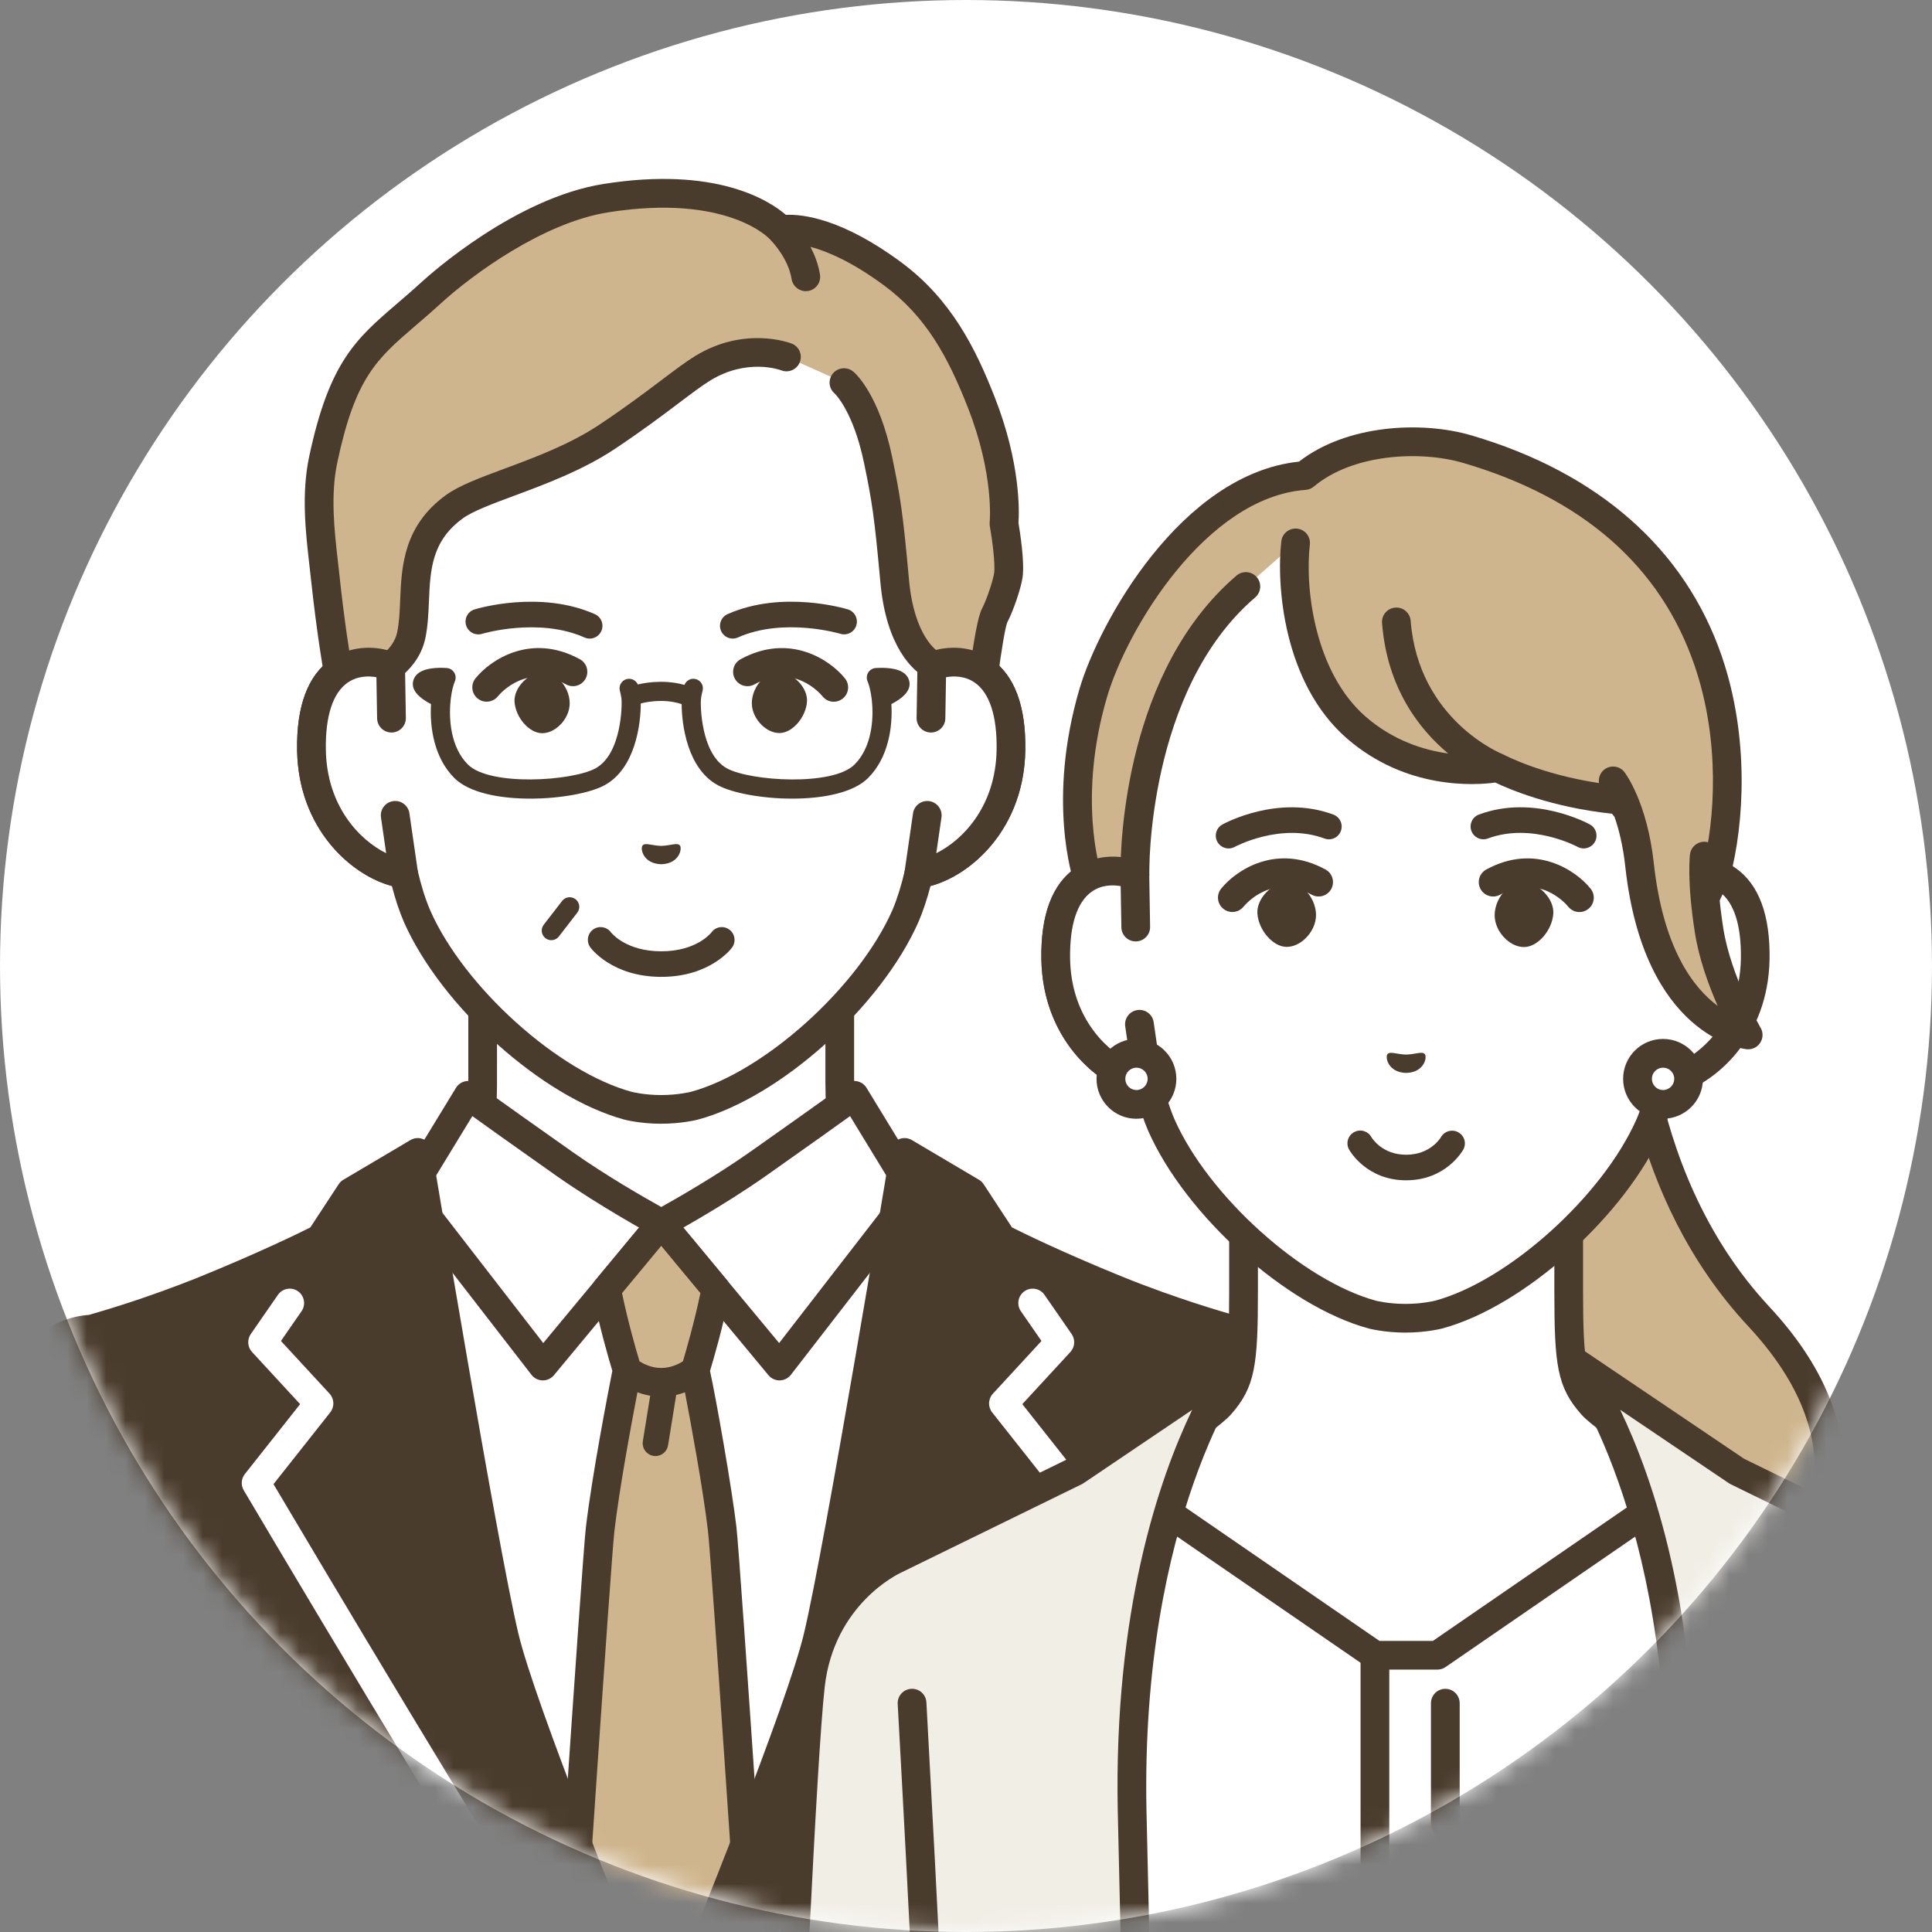 <svg width="100" height="100" viewBox="0 0 100 100" fill="none" xmlns="http://www.w3.org/2000/svg">
<rect x="0" y="0" width="100" height="100" fill="#808080" stroke="none"/>
<circle cx="50" cy="50" r="50" fill="white"/>
<mask id="mask0_103_902" style="mask-type:alpha" maskUnits="userSpaceOnUse" x="0" y="0" width="100" height="100">
<circle cx="50" cy="50" r="50" fill="white"/>
</mask>
<g mask="url(#mask0_103_902)">
<path d="M46.185 63.293C44.422 61.432 43.465 59.865 43.465 56.001V48.371L34.224 53.33L24.983 48.371V56.001C24.983 59.864 24.026 61.431 22.263 63.293C20.854 64.781 14.334 68.372 14.334 68.372L27.376 80.742H41.073L54.114 68.372C54.114 68.372 47.594 64.781 46.185 63.293Z" fill="white"/>
<path d="M41.073 81.485C40.875 81.485 40.679 81.407 40.533 81.253C40.25 80.955 40.263 80.484 40.561 80.202L52.869 68.528C50.978 67.459 46.819 65.044 45.645 63.804C43.706 61.758 42.722 59.989 42.722 56.001V49.613L34.575 53.985C34.355 54.103 34.092 54.103 33.871 53.985L25.725 49.613V56.001C25.725 59.987 24.74 61.756 22.802 63.804C21.628 65.043 17.47 67.459 15.578 68.528L27.886 80.202C28.184 80.484 28.197 80.955 27.914 81.253C27.631 81.551 27.16 81.564 26.863 81.281L13.821 68.912C13.649 68.749 13.565 68.512 13.596 68.278C13.626 68.042 13.766 67.836 13.975 67.722C15.761 66.738 20.633 63.933 21.724 62.782C23.463 60.946 24.24 59.53 24.24 56.002V48.372C24.24 48.11 24.377 47.868 24.601 47.733C24.825 47.599 25.104 47.592 25.334 47.717L34.224 52.487L43.114 47.717C43.344 47.593 43.623 47.6 43.847 47.733C44.071 47.868 44.209 48.11 44.209 48.372V56.002C44.209 59.53 44.985 60.946 46.725 62.782C47.815 63.934 52.687 66.738 54.473 67.722C54.681 67.836 54.822 68.043 54.852 68.278C54.883 68.513 54.799 68.749 54.627 68.912L41.586 81.281C41.442 81.417 41.257 81.485 41.074 81.485H41.073Z" fill="#4A3C2D"/>
<path d="M48.23 34.484V27.277C48.23 25.199 47.711 23.152 46.711 21.33C44.8 17.85 40.936 12.973 34.283 12.945H34.166C27.512 12.973 23.648 17.85 21.738 21.33C20.737 23.152 20.218 25.199 20.218 27.277V34.484C18.668 33.898 16.048 34.278 16.122 38.822C16.187 42.845 19.105 45.001 20.892 45.224C21.071 45.991 21.297 46.742 21.582 47.411C23.434 51.613 28.459 56.135 32.503 57.232C32.503 57.232 33.226 57.423 34.223 57.423C35.219 57.423 35.942 57.232 35.942 57.232C39.988 56.135 45.013 51.613 46.863 47.411C47.15 46.742 47.375 45.992 47.553 45.224C49.34 45.001 52.258 42.845 52.323 38.822C52.397 34.28 49.778 33.898 48.228 34.484H48.23Z" fill="white"/>
<path d="M34.224 58.165C33.142 58.165 32.347 57.959 32.314 57.95C28.064 56.798 22.84 52.109 20.901 47.711C20.668 47.166 20.461 46.546 20.283 45.859C18.176 45.3 15.444 42.9 15.378 38.834C15.341 36.55 15.931 34.966 17.133 34.121C17.796 33.655 18.626 33.459 19.473 33.548V27.277C19.473 25.072 20.031 22.892 21.085 20.972C22.877 17.71 26.957 12.233 34.162 12.202C34.182 12.202 34.203 12.202 34.223 12.205C34.243 12.203 34.264 12.202 34.284 12.202C41.489 12.233 45.57 17.71 47.361 20.972C48.415 22.892 48.972 25.073 48.972 27.277V33.548C49.82 33.459 50.65 33.655 51.313 34.121C52.514 34.965 53.105 36.55 53.068 38.834C53.002 42.901 50.269 45.3 48.163 45.859C47.983 46.545 47.777 47.164 47.548 47.702C45.606 52.108 40.382 56.797 36.137 57.947C36.099 57.958 35.305 58.164 34.223 58.164L34.224 58.165ZM19.06 35.016C18.721 35.016 18.339 35.092 17.988 35.339C17.226 35.875 16.837 37.075 16.866 38.811C16.925 42.466 19.578 44.31 20.984 44.486C21.293 44.524 21.545 44.752 21.617 45.056C21.8 45.846 22.019 46.541 22.267 47.12C24.016 51.089 28.893 55.482 32.699 56.514C32.699 56.514 33.347 56.68 34.225 56.68C35.104 56.68 35.751 56.514 35.758 56.513C39.558 55.482 44.434 51.089 46.188 47.113C46.432 46.541 46.65 45.846 46.834 45.056C46.904 44.752 47.157 44.525 47.467 44.486C48.874 44.31 51.527 42.466 51.585 38.811C51.613 37.076 51.225 35.876 50.463 35.339C49.689 34.795 48.762 35.081 48.496 35.181C48.267 35.268 48.011 35.236 47.81 35.097C47.609 34.958 47.49 34.729 47.49 34.485V27.277C47.49 25.321 46.996 23.389 46.062 21.688C44.066 18.053 40.402 13.715 34.281 13.689C34.262 13.689 34.245 13.689 34.227 13.686C34.209 13.687 34.19 13.689 34.172 13.689C28.051 13.715 24.389 18.053 22.392 21.688C21.457 23.388 20.964 25.321 20.964 27.277V34.485C20.964 34.729 20.844 34.958 20.643 35.097C20.442 35.236 20.185 35.268 19.957 35.181C19.812 35.126 19.47 35.016 19.062 35.016H19.06Z" fill="#4A3C2D"/>
<path d="M50.796 20.834C49.822 18.349 48.634 15.971 46.209 14.176C42.438 11.385 40.416 11.898 40.416 11.898C40.416 11.898 38.135 9.177 31.353 10.255C27.638 10.845 23.764 13.829 22.317 15.152C19.408 17.812 17.907 18.241 16.732 23.775C16.291 25.851 16.638 28.056 16.829 29.848C17.148 32.834 17.501 34.77 17.501 34.77C17.501 34.77 18.049 34.328 18.782 34.285C19.517 34.242 20.218 34.483 20.218 34.483C20.218 34.483 21.066 33.92 21.286 32.891C21.732 30.809 20.884 28.129 23.528 26.22C24.909 25.222 28.594 24.486 31.413 22.614C33.874 20.98 35.366 19.675 36.369 19.061C38.645 17.665 40.707 18.473 40.707 18.473L43.691 19.804C43.691 19.804 44.818 20.759 45.455 23.823C45.868 25.819 45.993 26.59 46.311 30.08C46.642 33.716 48.305 34.439 48.305 34.439C48.305 34.439 49.134 34.128 49.857 34.31C50.58 34.492 50.913 34.931 50.913 34.931C50.913 34.931 51.308 32.19 51.48 31.859C51.798 31.247 52.131 30.18 52.191 29.781C52.307 28.998 51.967 27.104 51.967 27.104C51.967 27.104 52.251 24.541 50.797 20.832L50.796 20.834Z" fill="#CEB58D"/>
<path d="M48.23 34.484L48.186 37.171L47.994 42.203L47.556 45.224C49.343 45.001 52.261 42.845 52.326 38.822C52.4 34.279 49.781 33.898 48.23 34.484Z" fill="white"/>
<path d="M47.556 45.967C47.357 45.967 47.165 45.888 47.025 45.744C46.862 45.579 46.787 45.347 46.82 45.117L47.258 42.097C47.316 41.691 47.694 41.408 48.1 41.467C48.507 41.525 48.789 41.903 48.73 42.309L48.462 44.161C49.857 43.47 51.537 41.71 51.584 38.809C51.612 37.075 51.224 35.874 50.461 35.337C49.951 34.98 49.376 34.981 48.966 35.052L48.93 37.183C48.924 37.594 48.588 37.921 48.174 37.915C47.763 37.908 47.436 37.57 47.443 37.159L47.487 34.472C47.492 34.168 47.682 33.897 47.967 33.788C49.136 33.346 50.389 33.469 51.315 34.121C52.517 34.965 53.107 36.55 53.07 38.834C52.999 43.243 49.793 45.694 47.649 45.961C47.618 45.965 47.588 45.967 47.557 45.967H47.556Z" fill="#4A3C2D"/>
<path d="M20.262 37.171L20.218 34.484C18.668 33.898 16.048 34.278 16.122 38.822C16.187 42.845 19.105 45.001 20.892 45.224L20.455 42.203L20.262 37.171Z" fill="white"/>
<path d="M20.892 45.967C20.862 45.967 20.831 45.966 20.801 45.961C18.656 45.694 15.45 43.244 15.379 38.834C15.342 36.55 15.933 34.966 17.134 34.121C18.061 33.47 19.312 33.346 20.483 33.789C20.768 33.897 20.957 34.167 20.962 34.472L21.007 37.159C21.013 37.57 20.686 37.908 20.275 37.915C19.866 37.921 19.526 37.594 19.519 37.183L19.483 35.052C19.074 34.981 18.498 34.98 17.988 35.337C17.226 35.873 16.837 37.074 16.866 38.809C16.913 41.71 18.593 43.47 19.987 44.161L19.719 42.309C19.66 41.903 19.942 41.525 20.349 41.467C20.756 41.408 21.133 41.69 21.191 42.097L21.629 45.117C21.662 45.346 21.587 45.579 21.424 45.745C21.283 45.888 21.092 45.967 20.894 45.967H20.892Z" fill="#4A3C2D"/>
<path d="M20.399 35.035L20.779 34.995C21.096 34.744 21.79 34.092 22.012 33.05C22.147 32.422 22.175 31.76 22.202 31.12C22.27 29.517 22.332 28.004 23.963 26.826C24.48 26.453 25.476 26.082 26.626 25.655C28.199 25.07 30.157 24.344 31.824 23.236C33.21 22.315 34.285 21.504 35.148 20.853C35.815 20.349 36.342 19.952 36.757 19.697C38.669 18.525 40.369 19.142 40.435 19.168C40.818 19.318 41.25 19.13 41.398 18.746C41.549 18.363 41.36 17.932 40.977 17.783C40.879 17.745 38.541 16.858 35.978 18.43C35.502 18.721 34.95 19.138 34.251 19.665C33.403 20.304 32.348 21.101 30.999 21.997C29.474 23.009 27.685 23.674 26.105 24.26C24.853 24.726 23.771 25.127 23.09 25.619C20.873 27.22 20.784 29.347 20.713 31.056C20.688 31.661 20.663 32.232 20.555 32.737C20.404 33.444 19.803 33.865 19.803 33.865C19.711 33.926 19.634 34.006 19.578 34.1L19.42 34.363C19.757 34.397 20.084 34.51 20.371 34.715C20.498 34.842 20.395 35.033 20.395 35.033L20.399 35.035Z" fill="#4A3C2D"/>
<path d="M52.715 27.074C52.756 26.511 52.838 24.003 51.489 20.564C50.512 18.073 49.251 15.503 46.652 13.58C43.577 11.303 41.54 11.081 40.678 11.121C39.815 10.378 37.063 8.596 31.236 9.522C26.691 10.243 22.3 14.161 21.815 14.605C21.36 15.022 20.943 15.379 20.542 15.723C18.436 17.532 17.045 18.726 16.005 23.622C15.593 25.562 15.817 27.525 16.015 29.259C16.042 29.488 16.067 29.711 16.09 29.928C16.409 32.906 16.755 34.824 16.77 34.905C16.793 35.029 16.846 35.146 16.928 35.243L17.112 35.468C17.386 35.047 17.803 34.724 18.272 34.537L18.201 34.45C18.106 33.898 17.825 32.168 17.569 29.77C17.545 29.549 17.52 29.322 17.493 29.09C17.308 27.469 17.098 25.634 17.46 23.931C18.395 19.528 19.503 18.577 21.511 16.852C21.902 16.516 22.346 16.136 22.819 15.703C24.46 14.203 28.127 11.522 31.47 10.992C37.671 10.006 39.832 12.361 39.846 12.379C39.857 12.392 39.87 12.403 39.881 12.416C39.886 12.421 39.89 12.427 39.894 12.432C39.903 12.441 40.796 13.336 40.973 14.444C41.032 14.81 41.347 15.071 41.706 15.071C41.746 15.071 41.785 15.068 41.825 15.062C42.231 14.997 42.507 14.615 42.442 14.21C42.357 13.677 42.166 13.191 41.95 12.777C42.821 13.009 44.105 13.55 45.766 14.779C47.935 16.384 49.068 18.471 50.102 21.11C51.462 24.576 51.228 27.006 51.226 27.028C51.219 27.099 51.221 27.17 51.234 27.24C51.356 27.926 51.525 29.194 51.454 29.677C51.41 29.975 51.112 30.958 50.819 31.52C50.626 31.892 50.416 33.099 50.242 34.333C50.754 34.42 51.24 34.686 51.646 35.065C51.832 33.675 52.028 32.465 52.14 32.206C52.485 31.545 52.853 30.4 52.927 29.894C53.044 29.098 52.792 27.517 52.717 27.075L52.715 27.074Z" fill="#4A3C2D"/>
<path d="M48.638 34.716C48.846 34.567 49.061 34.462 49.276 34.394L48.849 33.935C48.771 33.852 48.714 33.803 48.611 33.763C48.495 33.696 47.316 32.942 47.05 30.015C46.735 26.539 46.604 25.711 46.182 23.675C45.514 20.453 44.306 19.353 44.172 19.239C43.858 18.974 43.384 19.009 43.118 19.322C42.852 19.635 42.886 20.1 43.199 20.365C43.209 20.374 44.164 21.27 44.725 23.977C45.14 25.977 45.257 26.727 45.569 30.15C45.881 33.584 47.325 34.733 47.842 35.037L48.218 35.098C48.218 35.098 48.449 34.81 48.635 34.716H48.638Z" fill="#4A3C2D"/>
<path d="M47.08 35.406C47.08 35.212 47 35.029 46.853 34.893C46.49 34.553 45.741 34.55 45.327 34.576C45.167 34.587 45.022 34.674 44.938 34.812C44.854 34.949 44.841 35.119 44.905 35.266C44.989 35.464 45.069 35.782 45.116 36.165C45.116 36.19 45.12 36.214 45.125 36.24C45.236 37.257 45.11 38.691 44.235 39.568C43.095 40.711 38.84 40.427 37.635 39.775C36.267 39.036 36.24 36.459 36.286 36.138C36.313 35.953 36.364 35.761 36.365 35.759C36.437 35.494 36.281 35.222 36.017 35.15C35.77 35.083 35.518 35.217 35.427 35.45C35.126 35.364 34.722 35.29 34.219 35.29C33.716 35.29 33.313 35.355 33.015 35.428C32.917 35.209 32.673 35.087 32.433 35.15C32.169 35.222 32.013 35.494 32.085 35.759C32.085 35.76 32.137 35.953 32.164 36.138C32.209 36.459 32.183 39.036 30.814 39.774C29.609 40.426 25.355 40.71 24.214 39.567C23.339 38.69 23.214 37.254 23.325 36.237C23.33 36.213 23.332 36.19 23.332 36.166C23.379 35.783 23.459 35.464 23.544 35.266C23.606 35.119 23.594 34.949 23.51 34.812C23.426 34.674 23.281 34.588 23.121 34.576C22.706 34.548 21.958 34.553 21.595 34.893C21.449 35.031 21.368 35.213 21.368 35.406C21.368 35.772 21.685 36.119 22.31 36.444C22.234 37.688 22.487 39.24 23.513 40.267C24.285 41.041 25.87 41.337 27.446 41.337C28.998 41.337 30.542 41.049 31.287 40.646C32.899 39.774 33.168 37.435 33.166 36.412C33.396 36.349 33.752 36.281 34.218 36.281C34.684 36.281 35.062 36.368 35.282 36.444C35.287 37.483 35.564 39.783 37.161 40.646C37.906 41.048 39.45 41.337 41.003 41.337C42.578 41.337 44.163 41.041 44.935 40.267C45.96 39.24 46.214 37.687 46.138 36.444C46.764 36.12 47.08 35.772 47.08 35.406Z" fill="#4A3C2D"/>
<path d="M28.535 48.664C28.429 48.664 28.323 48.63 28.232 48.56C28.016 48.392 27.976 48.081 28.143 47.864L29.095 46.633C29.263 46.416 29.574 46.377 29.791 46.544C30.008 46.712 30.047 47.022 29.88 47.24L28.928 48.471C28.83 48.597 28.684 48.663 28.536 48.663L28.535 48.664Z" fill="#4A3C2D"/>
<path d="M33.261 43.757C33.393 43.602 33.752 43.773 34.224 43.783C34.695 43.772 35.054 43.601 35.188 43.755C35.325 43.914 35.166 44.709 34.225 44.733C33.284 44.709 33.124 43.916 33.262 43.757H33.261Z" fill="#4A3C2D"/>
<path d="M37.928 33.053C37.675 33.053 37.433 32.907 37.323 32.66C37.176 32.326 37.326 31.936 37.659 31.787C40.497 30.527 43.749 31.5 43.887 31.542C44.235 31.649 44.431 32.02 44.324 32.368C44.218 32.717 43.847 32.913 43.498 32.806C43.47 32.797 40.575 31.938 38.196 32.994C38.11 33.032 38.018 33.052 37.929 33.052L37.928 33.053Z" fill="#4A3C2D"/>
<path d="M30.52 33.053C30.431 33.053 30.34 33.035 30.253 32.996C27.875 31.939 24.979 32.798 24.95 32.807C24.601 32.913 24.231 32.717 24.125 32.368C24.018 32.019 24.214 31.65 24.563 31.543C24.7 31.501 27.952 30.528 30.79 31.788C31.124 31.935 31.274 32.326 31.126 32.661C31.017 32.908 30.775 33.054 30.522 33.054L30.52 33.053Z" fill="#4A3C2D"/>
<path d="M27.075 35.286C27.373 34.981 27.748 34.803 28.104 34.795C28.381 34.789 28.669 34.912 28.918 35.14C29.266 35.458 29.485 35.938 29.488 36.392C29.492 36.807 29.291 37.245 28.95 37.562C28.684 37.81 28.375 37.946 28.074 37.95C28.064 37.95 28.054 37.95 28.043 37.95C27.382 37.938 26.683 37.129 26.632 36.319C26.611 35.979 26.776 35.593 27.075 35.286Z" fill="#4A3C2D"/>
<path d="M41.325 35.278C41.027 34.973 40.651 34.794 40.295 34.788C40.017 34.781 39.73 34.906 39.482 35.134C39.134 35.453 38.917 35.933 38.914 36.386C38.911 36.801 39.113 37.238 39.454 37.554C39.72 37.801 40.03 37.939 40.331 37.941C40.341 37.941 40.351 37.941 40.362 37.941C41.023 37.929 41.72 37.119 41.77 36.307C41.792 35.967 41.625 35.582 41.326 35.276L41.325 35.278Z" fill="#4A3C2D"/>
<path d="M43.156 36.322C42.937 36.322 42.722 36.227 42.574 36.042C42.429 35.865 41.075 34.318 39.046 35.426C38.686 35.623 38.234 35.491 38.037 35.131C37.84 34.771 37.972 34.319 38.332 34.122C40.87 32.734 42.977 34.164 43.736 35.114C43.993 35.435 43.941 35.904 43.619 36.159C43.482 36.269 43.318 36.322 43.155 36.322H43.156Z" fill="#4A3C2D"/>
<path d="M25.189 36.32C25.025 36.32 24.86 36.267 24.723 36.155C24.405 35.898 24.353 35.433 24.609 35.114C25.369 34.164 27.475 32.733 30.013 34.121C30.373 34.318 30.505 34.77 30.308 35.13C30.111 35.49 29.659 35.623 29.299 35.425C27.27 34.317 25.916 35.864 25.768 36.045C25.62 36.225 25.407 36.319 25.19 36.319L25.189 36.32Z" fill="#4A3C2D"/>
<path d="M34.228 50.562H34.223C31.689 50.56 30.599 49.098 30.554 49.035C30.34 48.74 30.405 48.327 30.7 48.111C30.994 47.899 31.404 47.963 31.619 48.253C31.658 48.305 32.407 49.238 34.223 49.239H34.227C36.052 49.239 36.796 48.296 36.828 48.257C37.043 47.961 37.454 47.899 37.749 48.114C38.045 48.329 38.108 48.745 37.893 49.041C37.849 49.103 36.759 50.562 34.228 50.562Z" fill="#4A3C2D"/>
<path d="M20.667 61.433L21.804 60.678L24.233 56.695C24.233 56.695 25.026 57.289 29.196 60.229C31.507 61.859 34.223 63.324 34.223 63.324C34.223 63.324 36.94 61.859 39.25 60.229C43.419 57.289 44.212 56.695 44.212 56.695L46.642 60.678L47.779 61.433L49.661 63.287L46.642 80.348L39.764 108.135H28.681L21.804 80.348L18.785 63.287L20.667 61.433Z" fill="white"/>
<path d="M39.765 108.878H28.683C28.34 108.878 28.043 108.645 27.961 108.312L21.083 80.525C21.079 80.509 21.076 80.492 21.073 80.476L18.054 63.415C18.011 63.174 18.09 62.927 18.264 62.756L20.146 60.901C20.181 60.868 20.218 60.838 20.257 60.812L21.256 60.149L23.601 56.307C23.71 56.127 23.89 56.004 24.096 55.964C24.302 55.925 24.515 55.974 24.683 56.099C24.69 56.106 25.533 56.734 29.627 59.621C31.391 60.866 33.422 62.026 34.227 62.474C35.03 62.026 37.061 60.864 38.826 59.621C42.92 56.734 43.763 56.104 43.771 56.099C43.939 55.973 44.151 55.925 44.357 55.964C44.564 56.004 44.743 56.129 44.852 56.307L47.197 60.149L48.196 60.812C48.235 60.839 48.272 60.868 48.307 60.901L50.189 62.756C50.363 62.927 50.442 63.174 50.399 63.415L47.38 80.476C47.378 80.492 47.374 80.509 47.37 80.525L40.492 108.312C40.409 108.645 40.112 108.878 39.77 108.878H39.765ZM29.264 107.391H39.182L45.915 80.193L48.861 63.542L47.309 62.012L46.232 61.297C46.142 61.237 46.065 61.157 46.008 61.065L43.998 57.77C43.334 58.249 42.054 59.163 39.68 60.838C37.359 62.474 34.69 63.919 34.577 63.98C34.356 64.098 34.09 64.098 33.87 63.98C33.758 63.919 31.088 62.474 28.767 60.838C26.393 59.163 25.113 58.25 24.448 57.77L22.439 61.065C22.383 61.158 22.306 61.237 22.215 61.297L21.138 62.012L19.585 63.542L22.532 80.193L29.264 107.391Z" fill="#4A3C2D"/>
<path d="M40.348 71.449C40.127 71.449 39.917 71.351 39.776 71.181L34.223 64.49L28.67 71.181C28.526 71.354 28.311 71.454 28.084 71.449C27.859 71.445 27.647 71.34 27.509 71.16L20.388 61.96C20.136 61.635 20.196 61.168 20.521 60.916C20.845 60.664 21.312 60.724 21.564 61.049L28.118 69.516L33.65 62.849C33.791 62.679 34.001 62.581 34.223 62.581C34.444 62.581 34.654 62.679 34.795 62.849L40.328 69.516L46.881 61.049C47.133 60.724 47.6 60.664 47.925 60.916C48.249 61.168 48.309 61.635 48.057 61.96L40.936 71.16C40.798 71.338 40.586 71.445 40.361 71.449C40.357 71.449 40.352 71.449 40.348 71.449Z" fill="#4A3C2D"/>
<path d="M37.383 79.157C37.023 76.097 35.986 70.917 35.986 70.916C35.986 70.916 36.666 68.728 37.048 66.729L34.255 63.359L34.221 63.323L34.188 63.359L31.395 66.729C31.778 68.727 32.459 70.916 32.459 70.916C32.459 70.916 31.422 76.097 31.061 79.157C30.86 80.87 29.026 108.529 29.026 108.529H39.416C39.416 108.529 37.581 80.87 37.38 79.157H37.383Z" fill="#CEB58D"/>
<path d="M38.122 79.07C37.88 77.01 37.056 72.338 36.75 70.962C36.921 70.395 37.453 68.58 37.78 66.87C37.822 66.652 37.763 66.427 37.622 66.255L34.828 62.885C34.82 62.874 34.809 62.863 34.799 62.852L34.766 62.816C34.626 62.666 34.429 62.58 34.223 62.58C34.017 62.58 33.821 62.665 33.679 62.815L33.646 62.851C33.636 62.861 33.626 62.872 33.617 62.884L30.823 66.254C30.682 66.424 30.623 66.65 30.666 66.869C30.993 68.574 31.521 70.381 31.694 70.954C31.504 71.916 30.645 76.331 30.324 79.069C30.123 80.781 28.361 107.347 28.285 108.478C28.271 108.682 28.344 108.885 28.484 109.035C28.624 109.185 28.821 109.27 29.027 109.27H39.417C39.623 109.27 39.819 109.185 39.96 109.035C40.101 108.885 40.173 108.682 40.159 108.478C40.084 107.347 38.321 80.781 38.12 79.069L38.122 79.07ZM34.224 64.486L36.252 66.932C35.951 68.392 35.516 69.895 35.348 70.462C35.135 70.596 34.723 70.806 34.224 70.806C33.725 70.806 33.312 70.595 33.1 70.462C32.931 69.896 32.497 68.393 32.197 66.932L34.224 64.486ZM29.823 107.784C30.125 103.243 31.624 80.755 31.802 79.243C32.06 77.043 32.676 73.717 32.995 72.064C33.191 72.138 33.412 72.201 33.654 72.243L33.273 74.598C33.215 74.958 33.46 75.298 33.821 75.356C33.856 75.363 33.892 75.365 33.928 75.365C34.246 75.365 34.527 75.135 34.579 74.809L35 72.203C35.162 72.164 35.313 72.119 35.452 72.065C35.769 73.717 36.386 77.052 36.645 79.245C36.823 80.757 38.322 103.244 38.624 107.785H29.824L29.823 107.784Z" fill="#4A3C2D"/>
<path d="M63.743 68.802C63.743 68.802 61.001 68.064 57.796 66.763C54.115 65.269 51.87 64.106 51.87 64.106L50.293 61.703L46.823 59.65C46.823 59.65 43.434 80.146 42.336 84.731C41.239 89.317 34.223 106.242 34.223 106.242C34.223 106.242 27.206 89.316 26.109 84.731C25.012 80.146 21.623 59.65 21.623 59.65L18.152 61.703L16.575 64.106C16.575 64.106 14.33 65.268 10.65 66.763C7.445 68.065 4.702 68.802 4.702 68.802C4.702 68.802 2.267 68.775 0.908 71.591C-0.94 75.42 -2.214 98.288 -2.75 109.887H71.193C70.657 98.29 69.383 75.421 67.535 71.591C66.176 68.774 63.741 68.802 63.741 68.802H63.743Z" fill="#4A3C2D"/>
<path d="M71.194 110.63C70.799 110.63 70.47 110.32 70.452 109.921C69.458 88.43 68.152 74.577 66.867 71.914C65.744 69.588 63.826 69.546 63.745 69.546C63.681 69.546 63.611 69.537 63.55 69.52C63.437 69.49 60.726 68.755 57.516 67.452C53.846 65.962 51.621 64.815 51.528 64.766C51.415 64.708 51.318 64.621 51.248 64.515L49.765 62.257L47.378 60.845C46.658 65.16 44.018 80.898 43.059 84.906C41.961 89.495 35.198 105.835 34.91 106.528C34.795 106.806 34.523 106.988 34.223 106.988C33.725 106.988 33.563 106.596 33.457 106.336L33.231 105.79C33.037 105.318 32.758 104.638 32.421 103.807C31.805 102.293 30.864 99.965 29.885 97.479C27.363 91.071 25.85 86.841 25.386 84.905C24.428 80.897 21.787 65.159 21.068 60.844L18.68 62.255L17.198 64.513C17.128 64.62 17.031 64.707 16.918 64.765C16.825 64.814 14.6 65.96 10.93 67.451C7.718 68.754 5.009 69.488 4.896 69.519C4.831 69.537 4.762 69.544 4.696 69.544C4.621 69.544 2.703 69.586 1.579 71.913C0.295 74.575 -1.012 88.428 -2.006 109.92C-2.025 110.33 -2.374 110.649 -2.784 110.629C-3.194 110.61 -3.512 110.262 -3.493 109.851C-2.904 97.108 -1.636 75.151 0.239 71.268C1.622 68.401 4.016 68.093 4.588 68.062C5.057 67.93 7.547 67.219 10.37 66.074C13.405 64.84 15.474 63.827 16.062 63.532L17.53 61.295C17.592 61.199 17.675 61.12 17.773 61.063L21.244 59.01C21.455 58.885 21.715 58.873 21.937 58.976C22.16 59.079 22.317 59.286 22.357 59.528C22.392 59.733 25.754 80.051 26.832 84.557C27.699 88.182 32.431 99.904 34.221 104.284C36.012 99.904 40.743 88.19 41.611 84.557C42.689 80.051 46.053 59.733 46.086 59.528C46.125 59.286 46.283 59.079 46.506 58.976C46.728 58.871 46.988 58.885 47.199 59.01L50.67 61.063C50.768 61.12 50.851 61.2 50.913 61.295L52.381 63.532C52.969 63.827 55.037 64.84 58.074 66.074C60.895 67.219 63.385 67.93 63.855 68.062C64.428 68.093 66.821 68.399 68.206 71.268C70.079 75.151 71.348 97.109 71.937 109.853C71.956 110.262 71.639 110.611 71.228 110.63C71.217 110.63 71.205 110.63 71.194 110.63Z" fill="#4A3C2D"/>
<path d="M37.996 105.788C37.859 105.788 37.72 105.75 37.596 105.67C37.249 105.448 37.149 104.988 37.371 104.643C42.877 96.057 52.583 79.705 54.292 76.82L51.353 73.104C51.127 72.817 51.142 72.407 51.391 72.138L53.907 69.409L52.84 67.868C52.606 67.53 52.691 67.067 53.028 66.833C53.366 66.599 53.829 66.684 54.063 67.021L55.468 69.051C55.667 69.338 55.639 69.723 55.403 69.979L52.915 72.678L55.776 76.297C55.967 76.539 55.99 76.872 55.834 77.137C55.723 77.325 44.66 96.032 38.625 105.446C38.483 105.667 38.243 105.788 37.999 105.788H37.996Z" fill="white"/>
<path d="M30.451 105.788C30.206 105.788 29.966 105.667 29.824 105.446C23.788 96.033 12.727 77.325 12.616 77.137C12.459 76.872 12.482 76.539 12.673 76.297L15.534 72.678L13.045 69.979C12.809 69.723 12.783 69.338 12.98 69.051L14.385 67.021C14.619 66.684 15.082 66.599 15.42 66.833C15.757 67.067 15.842 67.53 15.608 67.868L14.541 69.408L17.058 72.136C17.306 72.405 17.321 72.815 17.095 73.102L14.156 76.819C15.865 79.704 25.571 96.057 31.077 104.642C31.298 104.988 31.198 105.447 30.853 105.669C30.728 105.749 30.589 105.787 30.452 105.787L30.451 105.788Z" fill="white"/>
<path d="M6.192 109.272C5.803 109.272 5.476 108.969 5.45 108.576L3.4 76.744C3.373 76.334 3.685 75.98 4.095 75.954C4.505 75.927 4.859 76.239 4.885 76.648L6.936 108.48C6.962 108.89 6.651 109.244 6.241 109.271C6.224 109.271 6.208 109.272 6.192 109.272Z" fill="#4A3C2D"/>
<path d="M61.762 109.168C61.745 109.168 61.73 109.168 61.714 109.166C61.304 109.14 60.993 108.786 61.019 108.376L63.063 76.65C63.089 76.24 63.442 75.929 63.853 75.955C64.263 75.982 64.573 76.335 64.548 76.745L62.504 108.471C62.478 108.865 62.151 109.168 61.762 109.168Z" fill="#4A3C2D"/>
<path d="M84.468 49.714H79.804L80.669 85.305C80.669 85.305 87.757 85.885 90.828 83.572C93.167 81.809 98.074 75.703 91.035 68.145C83.871 60.452 84.468 49.714 84.468 49.714Z" fill="#CEB58D"/>
<path d="M82.637 86.116C81.496 86.116 80.705 86.054 80.608 86.046C80.198 86.013 79.894 85.654 79.927 85.244C79.96 84.834 80.32 84.531 80.729 84.563C80.798 84.568 87.572 85.093 90.38 82.977C91.851 81.869 93.659 79.568 93.908 76.731C94.144 74.057 92.993 71.338 90.492 68.652C84.24 61.938 83.717 53.127 83.711 50.457H79.805C79.394 50.457 79.062 50.123 79.062 49.714C79.062 49.304 79.395 48.971 79.805 48.971H84.469C84.674 48.971 84.869 49.054 85.01 49.203C85.15 49.352 85.224 49.552 85.213 49.756C85.208 49.86 84.727 60.277 91.582 67.639C94.383 70.647 95.664 73.75 95.391 76.862C95.099 80.185 92.992 82.874 91.276 84.167C89.059 85.837 85.063 86.117 82.637 86.117V86.116Z" fill="#4A3C2D"/>
<path d="M82.414 72.728C81.355 71.536 81.197 70.677 81.197 66.813V59.183L72.782 64.141L64.367 59.183V66.813C64.367 70.675 64.209 71.536 63.15 72.728C62.091 73.921 53.718 79.183 53.718 79.183L65.934 91.553H79.631L91.846 79.183C91.846 79.183 83.473 73.921 82.414 72.728Z" fill="white"/>
<path d="M79.631 92.296C79.442 92.296 79.253 92.225 79.108 92.081C78.815 91.792 78.812 91.321 79.101 91.03L90.668 79.318C88.475 77.926 82.795 74.276 81.858 73.222C80.591 71.795 80.453 70.664 80.453 66.813V60.483L73.159 64.781C72.926 64.919 72.637 64.919 72.404 64.781L65.11 60.483V66.813C65.11 70.662 64.973 71.795 63.705 73.222C62.77 74.276 57.088 77.926 54.895 79.318L66.462 91.03C66.751 91.323 66.747 91.793 66.456 92.081C66.163 92.37 65.692 92.366 65.404 92.075L53.189 79.705C53.03 79.545 52.953 79.321 52.979 79.097C53.004 78.873 53.13 78.673 53.321 78.552C56.523 76.539 61.872 73.043 62.593 72.233C63.44 71.278 63.622 70.707 63.622 66.813V59.183C63.622 58.915 63.765 58.67 63.997 58.537C64.228 58.405 64.513 58.406 64.744 58.542L72.781 63.279L80.818 58.542C81.048 58.408 81.334 58.405 81.565 58.537C81.797 58.67 81.939 58.917 81.939 59.183V66.813C81.939 70.707 82.121 71.28 82.969 72.233C83.689 73.044 89.039 76.54 92.241 78.552C92.432 78.672 92.558 78.873 92.584 79.097C92.61 79.321 92.533 79.545 92.374 79.705L80.159 92.075C80.014 92.222 79.822 92.296 79.629 92.296H79.631Z" fill="#4A3C2D"/>
<path d="M87.48 76.677L74.397 85.676H74.008H71.556H71.167L58.085 76.677L54.722 95.011L54.614 114.928H90.95L90.841 95.011L87.48 76.677Z" fill="white"/>
<path d="M90.95 115.672C90.542 115.672 90.208 115.341 90.207 114.933L90.099 95.081L86.955 77.94L74.819 86.288C74.695 86.373 74.547 86.419 74.397 86.419H71.168C71.018 86.419 70.871 86.373 70.747 86.288L58.611 77.94L55.467 95.081L55.359 114.933C55.356 115.344 55.023 115.681 54.61 115.672C54.199 115.67 53.868 115.335 53.871 114.924L53.98 95.007C53.98 94.964 53.984 94.921 53.993 94.877L57.356 76.543C57.401 76.294 57.569 76.087 57.802 75.99C58.035 75.894 58.301 75.921 58.509 76.064L71.4 84.932H74.167L87.058 76.064C87.266 75.921 87.532 75.894 87.765 75.99C87.998 76.087 88.165 76.294 88.211 76.543L91.574 94.877C91.581 94.921 91.585 94.964 91.587 95.007L91.696 114.924C91.698 115.335 91.368 115.67 90.957 115.672H90.953H90.95Z" fill="#4A3C2D"/>
<path d="M74.81 95.093C74.398 95.093 74.066 94.759 74.066 94.349V88.156C74.066 87.745 74.4 87.413 74.81 87.413C75.219 87.413 75.553 87.746 75.553 88.156V94.349C75.553 94.76 75.219 95.093 74.81 95.093Z" fill="#4A3C2D"/>
<path d="M71.166 98.397C70.755 98.397 70.422 98.064 70.422 97.654V85.675C70.422 85.264 70.756 84.932 71.166 84.932C71.576 84.932 71.909 85.266 71.909 85.675V97.654C71.909 98.065 71.576 98.397 71.166 98.397Z" fill="#4A3C2D"/>
<path d="M99.245 80.723L89.896 76.15L81.622 70.564C81.622 70.564 87.29 78.077 86.965 93.749C86.781 101.615 86.626 109.302 86.506 115.754H105.135C104.783 107.588 104.029 90.776 103.615 87.207C103.064 82.45 99.245 80.723 99.245 80.723Z" fill="#F1EEE6"/>
<path d="M105.135 116.498C104.739 116.498 104.409 116.186 104.393 115.787C104.076 108.419 103.294 90.892 102.878 87.293C102.382 83.005 98.975 81.418 98.94 81.403C98.934 81.4 98.926 81.397 98.92 81.393L89.572 76.82C89.541 76.805 89.511 76.788 89.483 76.768L83.861 72.972C85.559 76.505 87.927 83.35 87.711 93.766C87.551 100.578 87.397 107.98 87.252 115.769C87.244 116.18 86.906 116.506 86.494 116.498C86.083 116.49 85.757 116.152 85.765 115.741C85.909 107.949 86.064 100.544 86.225 93.733C86.54 78.549 81.087 71.086 81.032 71.012C80.814 70.722 80.838 70.316 81.088 70.053C81.337 69.789 81.741 69.746 82.043 69.948L90.273 75.505L99.567 80.051C99.862 80.189 103.775 82.091 104.358 87.121C104.766 90.638 105.487 106.55 105.882 115.723C105.9 116.133 105.581 116.48 105.17 116.498C105.159 116.498 105.149 116.498 105.138 116.498H105.135Z" fill="#4A3C2D"/>
<path d="M97.235 115.255C97.235 115.255 97.228 115.255 97.225 115.255C96.814 115.25 96.485 114.912 96.49 114.501C96.583 107.216 96.959 100.086 97.613 88.114C97.636 87.704 97.986 87.39 98.396 87.412C98.805 87.434 99.12 87.784 99.098 88.194C98.444 100.148 98.07 107.263 97.977 114.519C97.972 114.926 97.64 115.253 97.234 115.253L97.235 115.255Z" fill="#4A3C2D"/>
<path d="M55.667 76.15L46.319 80.723C46.319 80.723 42.499 82.45 41.948 87.207C41.535 90.776 40.78 107.588 40.428 115.754H59.057C58.938 109.302 58.784 101.615 58.598 93.749C58.272 78.077 63.941 70.564 63.941 70.564L55.667 76.15Z" fill="#F1EEE6"/>
<path d="M40.43 116.498C40.419 116.498 40.408 116.498 40.397 116.498C39.987 116.48 39.667 116.133 39.685 115.723C40.08 106.551 40.801 90.639 41.209 87.121C41.791 82.092 45.704 80.189 46 80.052L55.294 75.505L63.524 69.949C63.826 69.745 64.23 69.79 64.48 70.053C64.731 70.317 64.754 70.722 64.535 71.013C64.48 71.085 59.028 78.548 59.342 93.734C59.503 100.545 59.657 107.949 59.802 115.741C59.809 116.152 59.482 116.491 59.072 116.498C58.661 116.505 58.323 116.179 58.315 115.769C58.171 107.98 58.016 100.578 57.856 93.769C57.639 83.35 60.008 76.506 61.706 72.974L56.084 76.769C56.056 76.788 56.026 76.806 55.995 76.821L46.647 81.394C46.641 81.398 46.633 81.401 46.627 81.404C46.488 81.468 43.181 83.039 42.689 87.295C42.271 90.894 41.49 108.42 41.174 115.788C41.156 116.188 40.828 116.5 40.432 116.5L40.43 116.498Z" fill="#4A3C2D"/>
<path d="M48.33 115.255C47.923 115.255 47.591 114.928 47.586 114.52C47.493 107.265 47.119 100.149 46.465 88.195C46.442 87.786 46.756 87.434 47.167 87.413C47.577 87.39 47.929 87.704 47.95 88.115C48.604 100.088 48.98 107.218 49.073 114.503C49.078 114.914 48.749 115.251 48.338 115.256C48.335 115.256 48.332 115.256 48.328 115.256L48.33 115.255Z" fill="#4A3C2D"/>
<path d="M86.754 45.296V38.089C86.754 36.01 86.235 33.964 85.234 32.141C83.324 28.662 79.46 23.785 72.806 23.757H72.689C66.035 23.785 62.172 28.662 60.261 32.141C59.261 33.964 58.742 36.01 58.742 38.089V45.296C57.191 44.709 54.572 45.091 54.646 49.633C54.711 53.657 57.629 55.812 59.416 56.035C59.594 56.803 59.821 57.554 60.106 58.223C61.958 62.424 66.982 66.946 71.027 68.043C71.027 68.043 71.75 68.234 72.746 68.234C73.743 68.234 74.466 68.043 74.466 68.043C78.512 66.946 83.537 62.424 85.387 58.223C85.674 57.554 85.899 56.804 86.077 56.035C87.864 55.812 90.782 53.657 90.847 49.633C90.921 45.091 88.302 44.709 86.75 45.296H86.754Z" fill="white"/>
<path d="M72.748 68.976C71.666 68.976 70.871 68.77 70.837 68.761C66.588 67.609 61.363 62.921 59.425 58.522C59.192 57.976 58.985 57.358 58.806 56.67C56.7 56.112 53.968 53.711 53.901 49.645C53.864 47.362 54.455 45.776 55.657 44.932C56.32 44.466 57.151 44.272 57.997 44.359V38.089C57.997 35.883 58.554 33.703 59.608 31.784C61.4 28.522 65.481 23.044 72.685 23.013C72.704 23.013 72.726 23.013 72.746 23.016C72.767 23.015 72.788 23.013 72.808 23.013C80.013 23.044 84.094 28.522 85.885 31.784C86.939 33.703 87.496 35.884 87.496 38.089V44.359C88.344 44.27 89.174 44.466 89.837 44.932C91.038 45.776 91.629 47.362 91.592 49.645C91.525 53.713 88.793 56.112 86.687 56.67C86.507 57.356 86.301 57.975 86.072 58.513C84.13 62.919 78.905 67.608 74.661 68.759C74.623 68.769 73.828 68.975 72.746 68.975L72.748 68.976ZM57.583 45.827C57.245 45.827 56.863 45.903 56.512 46.15C55.749 46.686 55.361 47.886 55.389 49.622C55.449 53.277 58.101 55.121 59.508 55.297C59.817 55.335 60.069 55.563 60.14 55.867C60.324 56.658 60.542 57.353 60.791 57.932C62.539 61.9 67.416 66.293 71.223 67.326C71.223 67.326 71.871 67.49 72.749 67.49C73.627 67.49 74.275 67.324 74.281 67.323C78.082 66.292 82.957 61.899 84.71 57.923C84.954 57.351 85.172 56.658 85.357 55.866C85.427 55.562 85.68 55.335 85.989 55.296C87.397 55.12 90.049 53.276 90.108 49.621C90.136 47.886 89.748 46.686 88.985 46.149C88.21 45.605 87.285 45.891 87.019 45.991C86.79 46.078 86.534 46.047 86.333 45.907C86.132 45.768 86.012 45.539 86.012 45.295V38.087C86.012 36.131 85.518 34.199 84.584 32.498C82.588 28.863 78.924 24.525 72.804 24.499C72.785 24.499 72.767 24.499 72.749 24.496C72.731 24.497 72.712 24.499 72.694 24.499C66.574 24.525 62.911 28.863 60.914 32.498C59.98 34.198 59.486 36.131 59.486 38.087V45.295C59.486 45.539 59.367 45.768 59.165 45.907C58.964 46.046 58.707 46.078 58.479 45.991C58.334 45.936 57.992 45.826 57.585 45.826L57.583 45.827Z" fill="#4A3C2D"/>
<path d="M88.466 48.182C88.363 47.532 88.295 46.967 88.252 46.485L88.823 45.237C90.004 40.777 90.852 27.627 75.954 23.25C73.543 22.541 69.772 22.726 67.53 24.616C61.741 25.041 57.564 32.56 56.589 35.866C54.94 41.464 56.288 45.414 56.288 45.414L57.215 47.952L58.74 45.297C58.74 45.297 58.53 35.452 64.485 30.357L67.056 28.104C66.812 30.235 67.169 35.02 70.191 37.655C73.506 40.545 77.513 39.736 77.513 39.736C77.513 39.736 79.94 41.05 83.795 41.409C83.826 41.421 83.993 41.626 84.233 41.934C84.481 42.625 84.729 43.559 84.859 44.756C85.765 53.07 90.483 53.571 90.483 53.571C90.483 53.571 88.881 50.817 88.465 48.184L88.466 48.182Z" fill="#CEB58D"/>
<path d="M89.121 33.971C87.222 28.424 82.743 24.469 76.162 22.536C73.533 21.764 69.67 21.995 67.237 23.894C61.148 24.529 56.894 32.2 55.875 35.655C54.179 41.413 55.525 45.483 55.589 45.669L56.517 48.207C56.616 48.478 56.864 48.667 57.152 48.693C57.44 48.717 57.716 48.573 57.861 48.323L59.386 45.668C59.453 45.551 59.487 45.417 59.484 45.282C59.481 45.187 59.346 35.733 64.969 30.922C65.281 30.655 65.318 30.185 65.05 29.873C64.783 29.561 64.314 29.525 64.002 29.792C58.268 34.696 57.997 43.578 57.995 45.101L57.364 46.197L56.989 45.17C56.934 44.999 55.775 41.257 57.301 36.075C58.347 32.524 62.436 25.734 67.582 25.356C67.738 25.345 67.887 25.284 68.007 25.183C70.003 23.501 73.482 23.299 75.743 23.963C81.925 25.78 85.954 29.308 87.712 34.453C89.03 38.304 88.789 42.404 88.118 44.986L87.949 45.355C88.169 46.132 88.416 46.867 88.543 47.63L89.498 45.547C89.516 45.509 89.53 45.468 89.541 45.427C90.279 42.64 90.557 38.166 89.121 33.971Z" fill="#4A3C2D"/>
<path d="M91.127 53.196C91.112 53.169 89.588 50.526 89.2 48.065C88.811 45.605 88.948 44.418 88.95 44.41C89.003 44.003 88.717 43.63 88.309 43.575C87.902 43.521 87.529 43.808 87.474 44.215C87.467 44.27 87.303 45.589 87.731 48.297C87.945 49.65 88.445 51.014 88.906 52.063C87.656 51.136 86.083 49.104 85.6 44.672C85.256 41.526 84.13 40.028 84.083 39.966C83.833 39.641 83.372 39.581 83.045 39.827C82.821 39.996 82.725 40.27 82.763 40.531C79.763 40.08 77.888 39.09 77.869 39.079C77.853 39.07 77.834 39.063 77.816 39.056C77.804 39.051 77.795 39.044 77.784 39.039C77.741 39.023 73.418 37.287 73.016 32.132C72.984 31.723 72.626 31.415 72.217 31.449C71.807 31.481 71.502 31.838 71.534 32.248C71.798 35.642 73.483 37.769 74.957 39.001C73.69 38.825 72.109 38.333 70.682 37.09C68.076 34.818 67.53 30.52 67.798 28.186C67.845 27.777 67.553 27.409 67.144 27.362C66.736 27.316 66.368 27.608 66.321 28.016C66.058 30.294 66.429 35.356 69.705 38.212C72.792 40.903 76.392 40.643 77.396 40.505C78.092 40.84 80.273 41.781 83.436 42.118C83.474 42.165 83.519 42.222 83.568 42.285C83.787 42.915 84.005 43.759 84.122 44.834C85.083 53.641 90.19 54.285 90.407 54.308C90.433 54.311 90.459 54.312 90.486 54.312C90.736 54.312 90.972 54.186 91.109 53.973C91.262 53.738 91.27 53.438 91.128 53.194L91.127 53.196Z" fill="#4A3C2D"/>
<path d="M58.786 47.983L58.742 45.296C57.191 44.709 54.572 45.09 54.646 49.633C54.711 53.657 57.629 55.812 59.416 56.035L58.978 53.015L58.786 47.983Z" fill="white"/>
<path d="M59.415 56.779C59.384 56.779 59.354 56.776 59.323 56.774C57.179 56.506 53.973 54.056 53.901 49.646C53.864 47.363 54.455 45.777 55.657 44.934C56.583 44.283 57.834 44.158 59.005 44.601C59.29 44.709 59.48 44.979 59.485 45.285L59.529 47.971C59.536 48.383 59.209 48.721 58.797 48.727C58.384 48.736 58.048 48.407 58.042 47.996L58.006 45.865C57.596 45.794 57.021 45.793 56.511 46.15C55.748 46.686 55.36 47.886 55.388 49.622C55.435 52.523 57.115 54.283 58.51 54.974L58.241 53.122C58.183 52.716 58.464 52.338 58.871 52.28C59.279 52.22 59.655 52.502 59.714 52.908L60.152 55.928C60.185 56.158 60.11 56.391 59.947 56.556C59.806 56.7 59.615 56.779 59.416 56.779H59.415Z" fill="#4A3C2D"/>
<path d="M87.402 55.842C87.402 56.572 86.809 57.164 86.078 57.163C85.348 57.163 84.756 56.57 84.757 55.839C84.757 55.109 85.35 54.517 86.081 54.518C86.811 54.518 87.403 55.111 87.402 55.842Z" fill="white"/>
<path d="M86.079 57.907H86.078C85.526 57.907 85.008 57.692 84.617 57.302C84.228 56.911 84.013 56.392 84.013 55.84C84.013 55.288 84.228 54.77 84.618 54.379C85.009 53.99 85.527 53.775 86.078 53.775H86.079C87.219 53.775 88.145 54.703 88.144 55.842C88.144 56.981 87.216 57.906 86.078 57.906L86.079 57.907ZM86.079 55.263C85.925 55.263 85.78 55.322 85.671 55.432C85.561 55.541 85.502 55.687 85.502 55.84C85.502 55.995 85.561 56.141 85.671 56.25C85.78 56.36 85.925 56.42 86.079 56.42C86.399 56.42 86.657 56.16 86.659 55.842C86.659 55.522 86.399 55.263 86.081 55.263H86.079Z" fill="#4A3C2D"/>
<path d="M60.145 55.842C60.145 56.572 59.552 57.164 58.822 57.163C58.091 57.163 57.499 56.57 57.501 55.839C57.501 55.109 58.094 54.517 58.824 54.518C59.555 54.518 60.147 55.111 60.145 55.842Z" fill="white"/>
<path d="M58.823 57.907H58.822C58.269 57.907 57.751 57.692 57.361 57.302C56.971 56.911 56.756 56.392 56.756 55.84C56.756 55.288 56.971 54.77 57.362 54.379C57.753 53.99 58.271 53.775 58.822 53.775H58.823C59.962 53.775 60.889 54.703 60.887 55.842C60.887 56.981 59.959 57.906 58.822 57.906L58.823 57.907ZM58.823 55.263C58.669 55.263 58.524 55.322 58.414 55.432C58.305 55.541 58.245 55.687 58.245 55.84C58.245 55.995 58.305 56.141 58.414 56.25C58.524 56.36 58.669 56.42 58.823 56.42C59.142 56.42 59.401 56.16 59.402 55.842C59.402 55.522 59.142 55.263 58.824 55.263H58.823Z" fill="#4A3C2D"/>
<path d="M71.819 54.559C71.951 54.404 72.31 54.575 72.782 54.585C73.253 54.574 73.612 54.403 73.746 54.557C73.883 54.716 73.724 55.511 72.783 55.535C71.842 55.511 71.683 54.718 71.82 54.559H71.819Z" fill="#4A3C2D"/>
<path d="M81.972 43.915C81.864 43.915 81.755 43.888 81.653 43.832C81.631 43.82 79.279 42.557 77.01 43.4C76.668 43.527 76.287 43.353 76.16 43.01C76.033 42.668 76.207 42.287 76.549 42.16C79.397 41.102 82.176 42.611 82.293 42.674C82.613 42.851 82.728 43.253 82.552 43.573C82.431 43.79 82.205 43.914 81.972 43.914V43.915Z" fill="#4A3C2D"/>
<path d="M65.553 46.176C65.87 45.853 66.27 45.662 66.648 45.656C66.943 45.65 67.248 45.781 67.513 46.024C67.882 46.364 68.114 46.874 68.118 47.355C68.12 47.797 67.906 48.261 67.544 48.597C67.261 48.861 66.931 49.006 66.612 49.01C66.6 49.01 66.589 49.01 66.579 49.01C65.876 48.996 65.136 48.135 65.082 47.272C65.059 46.911 65.236 46.501 65.554 46.175L65.553 46.176Z" fill="#4A3C2D"/>
<path d="M63.785 47.205C63.621 47.205 63.456 47.152 63.319 47.04C63.001 46.783 62.949 46.318 63.205 45.999C63.965 45.049 66.071 43.619 68.609 45.006C68.969 45.203 69.101 45.655 68.904 46.015C68.707 46.376 68.255 46.508 67.895 46.311C65.866 45.201 64.512 46.75 64.364 46.93C64.217 47.11 64.003 47.204 63.787 47.204L63.785 47.205Z" fill="#4A3C2D"/>
<path d="M63.592 43.916C63.359 43.916 63.132 43.792 63.011 43.573C62.836 43.254 62.95 42.853 63.27 42.676C63.387 42.611 66.165 41.103 69.014 42.162C69.356 42.289 69.53 42.669 69.403 43.012C69.276 43.354 68.895 43.529 68.553 43.401C66.284 42.559 63.933 43.821 63.909 43.834C63.808 43.889 63.699 43.916 63.592 43.916Z" fill="#4A3C2D"/>
<path d="M81.751 47.208C81.532 47.208 81.317 47.112 81.169 46.928C81.024 46.751 79.67 45.203 77.641 46.312C77.281 46.509 76.829 46.376 76.632 46.016C76.435 45.656 76.567 45.204 76.927 45.007C79.465 43.62 81.572 45.049 82.331 46C82.588 46.32 82.536 46.789 82.214 47.045C82.077 47.154 81.913 47.208 81.75 47.208H81.751Z" fill="#4A3C2D"/>
<path d="M79.928 46.186C79.612 45.861 79.213 45.671 78.834 45.664C78.539 45.657 78.233 45.788 77.969 46.03C77.598 46.369 77.367 46.879 77.363 47.362C77.359 47.803 77.573 48.268 77.935 48.605C78.218 48.868 78.548 49.014 78.867 49.019C78.879 49.019 78.89 49.019 78.9 49.019C79.603 49.006 80.345 48.147 80.399 47.284C80.422 46.922 80.247 46.513 79.928 46.187V46.186Z" fill="#4A3C2D"/>
<path d="M72.785 61.093H72.782C70.727 61.092 69.861 59.563 69.826 59.498C69.65 59.179 69.766 58.777 70.087 58.6C70.405 58.425 70.804 58.539 70.981 58.854C71.009 58.903 71.536 59.769 72.783 59.769H72.785C74.038 59.769 74.564 58.894 74.586 58.855C74.768 58.542 75.17 58.43 75.485 58.61C75.801 58.788 75.916 59.184 75.74 59.501C75.704 59.566 74.839 61.092 72.785 61.092V61.093Z" fill="#4A3C2D"/>
</g>
</svg>
